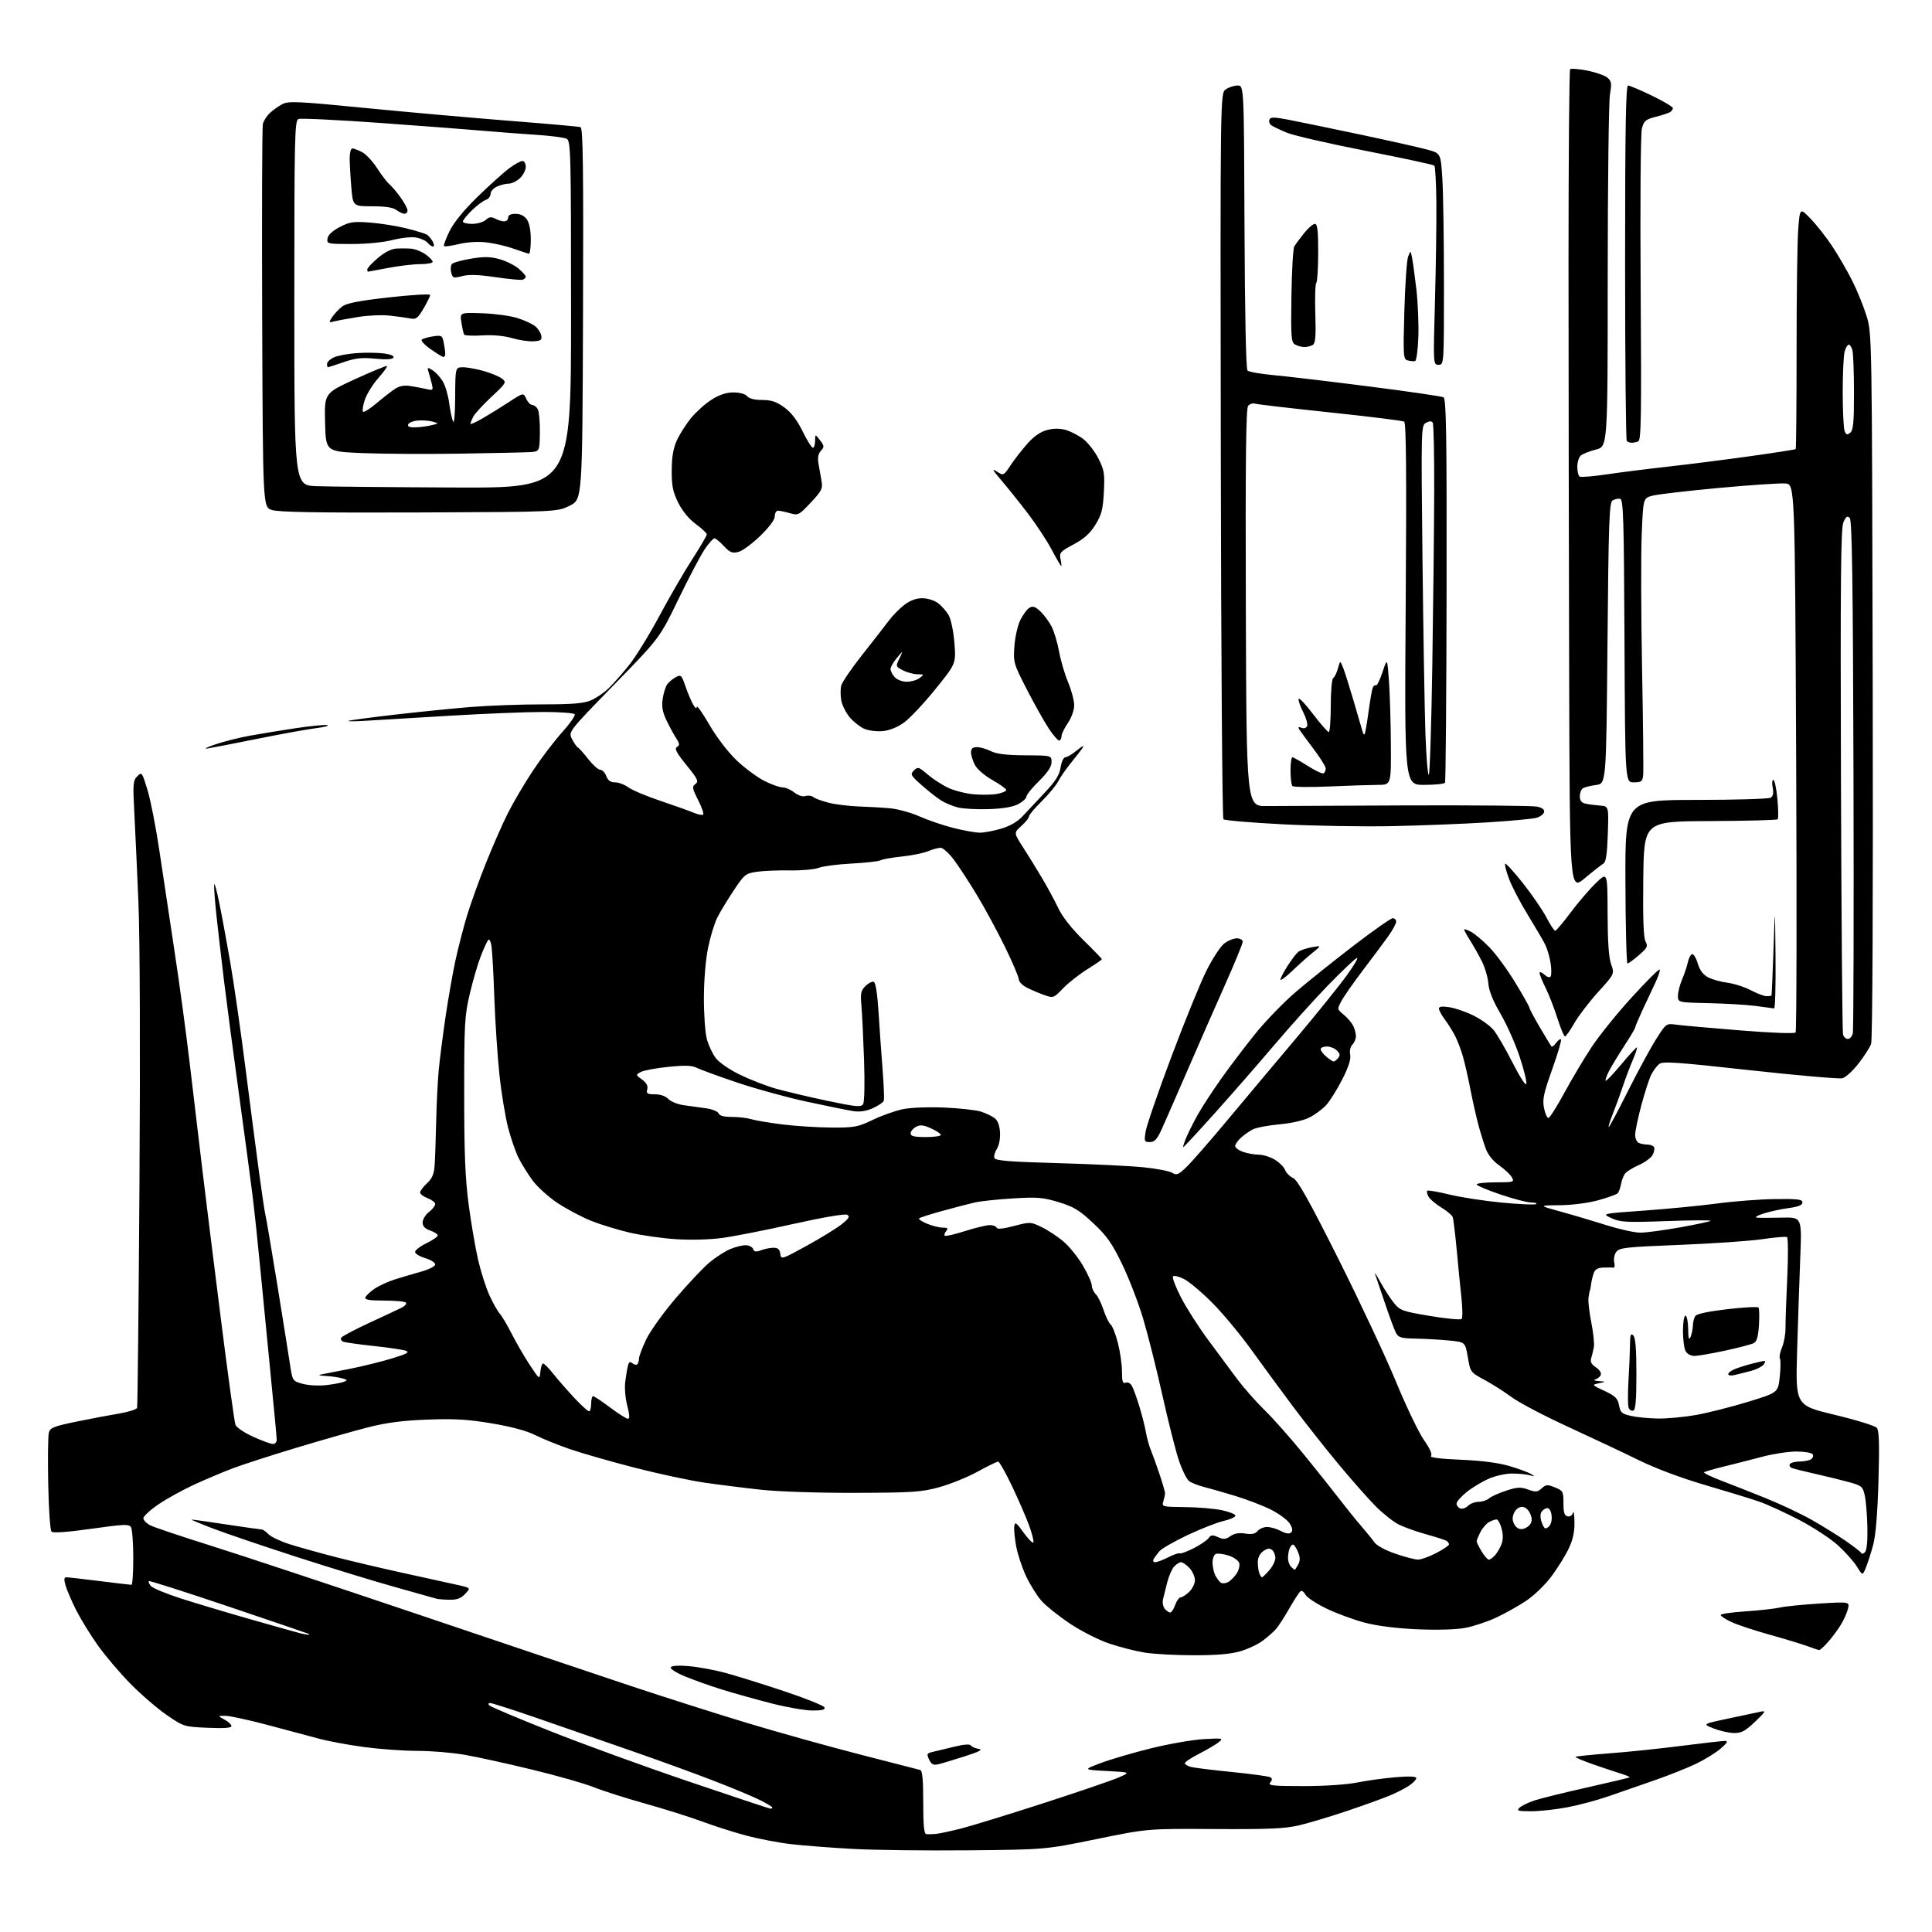 <?xml version="1.0" encoding="UTF-8" standalone="no"?>
<svg 
  version="1.1" 
  xmlns="http://www.w3.org/2000/svg" 
  xmlns:xlink="http://www.w3.org/1999/xlink" 
  xmlns:svg="http://www.w3.org/2000/svg"
  xmlns:rdf="http://www.w3.org/1999/02/22-rdf-syntax-ns#"
  xmlns:cc="http://creativecommons.org/ns#"
  xmlns:dc="http://purl.org/dc/elements/1.1/"
  viewBox="0 0 768 768"
  width="768"
  height="768"
>
<style>svg {background-color: white; }</style>"
<path stroke="none" fill="black" fill-rule="evenodd" d="M385.00,735.53C368.23,735.69 347.52,735.44 339.00,734.97C330.48,734.51 319.43,733.66 314.46,733.08C309.48,732.50 301.38,730.95 296.46,729.62C291.53,728.30 283.72,725.80 279.09,724.08C274.47,722.35 264.31,719.15 256.52,716.97C248.73,714.79 239.52,711.85 236.06,710.45C232.60,709.04 221.61,705.90 211.63,703.48C201.66,701.05 189.50,698.38 184.62,697.54C179.73,696.69 171.32,696.00 165.92,696.00C160.52,696.00 151.02,695.32 144.80,694.49C138.59,693.66 130.35,692.13 126.50,691.08C122.65,690.04 113.42,687.57 106.00,685.60C98.58,683.63 91.15,682.03 89.50,682.05C86.50,682.08 86.50,682.08 89.25,683.57C90.76,684.39 92.00,685.55 92.00,686.15C92.00,686.89 88.94,687.10 82.54,686.82C73.19,686.42 73.01,686.36 66.29,681.75C62.56,679.19 56.05,673.59 51.84,669.30C47.62,665.01 41.77,658.11 38.84,653.98C35.90,649.84 32.03,643.54 30.24,639.98C28.45,636.41 26.57,632.04 26.06,630.25C25.38,627.86 25.46,627.00 26.36,627.00C27.03,627.00 32.96,627.67 39.54,628.49C46.12,629.31 51.84,629.99 52.25,629.99C52.66,630.00 52.99,625.16 52.98,619.25C52.98,613.34 52.56,607.85 52.06,607.06C51.27,605.81 49.14,605.90 36.32,607.71C26.89,609.05 21.14,609.46 20.50,608.86C19.93,608.32 19.36,600.12 19.17,589.85C18.98,579.92 19.09,570.77 19.40,569.53C19.90,567.55 21.27,567.00 30.24,565.15C35.88,563.99 43.57,562.53 47.33,561.91C51.08,561.28 54.31,560.26 54.50,559.63C54.70,559.01 55.12,518.90 55.44,470.50C55.78,418.69 55.62,372.83 55.04,359.00C54.50,346.07 53.75,329.86 53.39,322.96C52.78,311.57 52.89,310.26 54.57,308.58C56.37,306.78 56.48,306.93 58.66,314.11C59.89,318.18 62.03,329.15 63.41,338.50C64.79,347.85 67.50,365.85 69.43,378.50C71.36,391.15 74.07,411.18 75.45,423.00C76.84,434.82 79.08,453.73 80.44,465.00C81.79,476.27 85.15,503.28 87.89,525.00C90.63,546.73 93.20,565.36 93.60,566.39C93.99,567.42 97.16,569.56 100.64,571.13C104.11,572.71 107.64,574.00 108.48,574.00C109.32,574.00 110.00,573.27 110.00,572.38C110.00,571.49 108.90,559.68 107.55,546.13C106.20,532.59 104.38,513.85 103.49,504.50C102.61,495.15 101.23,482.10 100.42,475.50C99.60,468.90 97.17,450.68 95.00,435.00C92.84,419.32 90.17,399.07 89.06,390.00C87.96,380.93 86.60,369.13 86.03,363.79C85.46,358.45 85.05,353.05 85.12,351.79C85.18,350.53 86.07,353.55 87.08,358.50C88.10,363.45 90.10,374.25 91.53,382.50C92.96,390.75 95.65,409.43 97.50,424.00C99.36,438.57 101.82,457.48 102.97,466.00C104.12,474.52 105.27,482.18 105.52,483.00C105.76,483.82 107.83,495.98 110.11,510.00C112.38,524.02 114.70,538.54 115.26,542.25C116.28,549.00 116.28,549.00 120.39,550.11C122.65,550.72 126.82,550.94 129.66,550.61C132.51,550.28 135.66,549.69 136.66,549.30C138.28,548.68 138.20,548.51 136.00,547.90C134.62,547.51 131.70,547.09 129.50,546.96C126.67,546.80 126.23,546.60 128.00,546.30C129.38,546.06 134.55,545.05 139.50,544.05C144.45,543.05 151.85,541.21 155.94,539.96C161.65,538.22 162.92,537.52 161.41,536.96C160.32,536.55 154.59,535.70 148.67,535.06C142.76,534.43 137.27,533.66 136.47,533.35C135.67,533.04 135.30,532.33 135.65,531.76C136.00,531.19 141.06,528.51 146.89,525.81C152.73,523.10 158.50,520.40 159.72,519.79C160.93,519.19 161.70,518.32 161.41,517.85C161.12,517.38 157.27,517.00 152.86,517.00C146.89,517.00 144.94,516.68 145.24,515.75C145.47,515.06 147.11,513.52 148.88,512.31C150.66,511.11 154.22,509.45 156.81,508.64C159.39,507.82 164.09,506.43 167.25,505.55C170.52,504.64 173.00,503.38 173.00,502.63C173.00,501.91 171.20,500.78 169.00,500.12C166.80,499.46 165.00,498.35 165.00,497.66C165.00,496.97 167.03,495.41 169.50,494.21C171.97,493.01 174.00,491.61 174.00,491.11C174.00,490.61 172.65,489.73 171.00,489.15C168.92,488.42 168.00,487.44 168.00,485.95C168.00,484.76 169.13,482.90 170.50,481.82C171.88,480.74 173.00,479.31 173.00,478.65C173.00,477.98 171.65,476.93 170.00,476.31C168.35,475.68 167.00,474.66 167.00,474.04C167.00,473.42 168.23,471.77 169.73,470.38C171.80,468.46 172.53,466.73 172.78,463.18C172.96,460.60 173.23,452.88 173.38,446.00C173.53,439.12 173.99,429.90 174.39,425.50C174.80,421.10 176.04,411.43 177.14,404.00C178.24,396.57 180.02,386.45 181.11,381.50C182.19,376.55 184.23,368.68 185.64,364.00C187.06,359.32 190.42,349.97 193.12,343.21C195.82,336.44 199.77,327.44 201.91,323.21C204.04,318.97 208.47,311.45 211.75,306.50C215.02,301.55 220.25,294.66 223.37,291.19C226.49,287.72 228.78,284.45 228.46,283.94C228.14,283.42 222.40,283.01 215.69,283.02C208.99,283.03 192.47,283.70 179.00,284.50C165.53,285.30 150.68,286.19 146.00,286.48C141.32,286.78 137.95,286.81 138.50,286.56C139.05,286.30 147.38,285.19 157.00,284.08C166.62,282.97 180.26,281.60 187.30,281.03C194.35,280.46 207.07,280.00 215.59,280.00C227.30,280.00 231.97,279.62 234.78,278.45C236.83,277.60 240.00,275.46 241.84,273.70C243.67,271.94 247.37,267.76 250.05,264.41C252.73,261.06 258.14,252.28 262.08,244.91C266.02,237.53 271.88,227.41 275.12,222.41C278.35,217.41 280.98,212.91 280.96,212.41C280.94,211.91 278.97,210.06 276.58,208.31C273.87,206.32 271.25,203.13 269.62,199.86C267.48,195.57 267.00,193.23 267.02,187.05C267.04,181.65 267.62,178.23 269.06,175.06C270.17,172.61 272.71,168.62 274.71,166.17C276.72,163.73 280.39,160.44 282.87,158.87C285.99,156.89 288.69,156.00 291.57,156.00C294.07,156.00 296.26,156.60 297.00,157.50C297.79,158.45 299.99,159.00 302.97,159.00C306.62,159.00 308.63,159.67 311.76,161.94C314.52,163.94 316.85,166.98 319.04,171.44C320.82,175.05 322.66,178.00 323.14,178.00C323.61,178.00 324.01,176.76 324.02,175.25C324.04,172.50 324.04,172.50 325.96,174.99C327.70,177.25 327.73,177.64 326.32,179.20C325.23,180.40 324.95,181.96 325.39,184.46C325.72,186.40 326.26,189.48 326.59,191.30C327.11,194.22 326.62,195.17 322.29,199.79C317.58,204.80 317.30,204.95 313.97,203.99C312.07,203.45 309.95,203.00 309.26,203.00C308.57,203.00 308.00,203.99 308.00,205.20C308.00,206.57 305.80,209.54 302.20,213.04C299.01,216.14 295.10,219.01 293.51,219.41C291.09,220.01 290.17,219.64 287.76,217.07C286.19,215.38 284.49,214.00 284.00,214.00C283.50,214.00 281.79,215.91 280.19,218.25C278.59,220.59 273.89,229.50 269.75,238.06C262.22,253.62 262.22,253.62 244.06,272.25C225.89,290.89 225.89,290.89 227.42,293.85C228.27,295.48 229.31,296.97 229.74,297.16C230.16,297.35 232.01,299.41 233.84,301.75C235.67,304.09 237.82,306.00 238.61,306.00C239.40,306.00 240.48,307.12 241.00,308.50C241.67,310.27 242.70,311.00 244.52,311.00C245.93,311.00 248.30,311.90 249.79,312.99C251.28,314.09 257.00,316.49 262.50,318.34C268.00,320.19 273.95,322.31 275.71,323.06C277.48,323.80 279.20,324.14 279.53,323.80C279.86,323.47 278.95,320.86 277.50,318.01C275.15,313.36 275.04,312.69 276.45,311.66C277.82,310.65 277.37,309.68 272.88,304.14C268.87,299.19 268.04,297.59 269.12,296.93C270.27,296.21 270.19,295.60 268.69,293.28C267.70,291.75 265.96,288.54 264.84,286.14C263.32,282.88 262.97,280.72 263.45,277.64C263.80,275.36 264.63,272.79 265.30,271.91C265.96,271.04 267.48,269.81 268.67,269.17C270.69,268.09 270.96,268.35 272.46,272.76C273.35,275.37 274.72,278.62 275.50,280.00C276.35,281.49 276.94,281.90 276.97,281.00C276.99,280.18 279.24,283.36 281.98,288.08C284.91,293.12 289.36,298.95 292.78,302.21C295.99,305.27 300.93,308.94 303.77,310.38C306.61,311.82 309.89,313.00 311.06,313.00C312.23,313.00 314.34,313.91 315.75,315.02C317.29,316.23 319.07,316.80 320.21,316.43C321.25,316.10 322.66,316.30 323.34,316.87C324.02,317.43 326.81,318.45 329.54,319.13C332.27,319.81 337.65,320.46 341.50,320.59C345.35,320.71 350.98,321.04 354.00,321.33C357.02,321.62 362.20,323.06 365.50,324.53C368.80,326.00 374.83,328.06 378.91,329.10C382.99,330.15 387.74,331.00 389.48,331.00C391.22,331.00 395.06,330.28 398.02,329.40C401.45,328.38 404.50,326.62 406.45,324.52C408.13,322.72 412.08,318.51 415.23,315.17C419.60,310.54 421.11,308.15 421.61,305.05C421.98,302.74 422.81,301.00 423.55,301.00C424.26,301.00 426.32,299.76 428.13,298.25C429.93,296.74 431.01,296.18 430.52,297.00C430.03,297.82 427.96,300.52 425.93,303.00C423.89,305.48 421.54,308.85 420.70,310.50C419.86,312.15 416.89,315.75 414.10,318.50C411.31,321.25 409.02,323.99 409.01,324.58C409.01,325.18 407.64,326.88 405.98,328.36C402.97,331.04 402.97,331.04 406.65,336.77C408.68,339.92 412.08,345.43 414.20,349.00C416.32,352.57 419.24,357.98 420.69,361.00C422.34,364.48 426.01,369.15 430.65,373.69C434.69,377.64 438.00,381.07 438.00,381.30C438.00,381.53 435.41,383.32 432.25,385.28C429.09,387.24 424.76,390.64 422.63,392.84C418.79,396.80 418.74,396.82 414.99,395.50C412.92,394.77 409.83,393.44 408.11,392.56C406.40,391.67 405.00,390.22 405.00,389.34C405.00,388.45 402.57,382.72 399.59,376.61C396.61,370.50 391.61,361.23 388.46,356.00C385.32,350.77 381.13,344.36 379.17,341.75C377.20,339.14 374.84,337.00 373.92,337.00C373.00,337.00 370.73,337.62 368.87,338.38C367.02,339.14 362.35,340.09 358.50,340.48C354.65,340.88 350.82,341.56 350.00,341.99C349.18,342.41 344.00,342.99 338.50,343.28C333.00,343.56 327.15,344.32 325.50,344.96C323.85,345.61 318.68,346.08 314.00,346.00C309.33,345.92 303.39,346.17 300.82,346.55C296.39,347.21 295.88,347.62 291.68,353.94C289.23,357.62 286.31,362.43 285.20,364.62C284.08,366.81 282.42,372.18 281.51,376.55C280.53,381.26 279.84,389.39 279.81,396.50C279.78,403.10 280.31,410.52 280.97,413.00C281.64,415.48 283.23,418.89 284.52,420.59C285.86,422.36 289.98,425.19 294.18,427.23C298.20,429.19 304.65,431.69 308.50,432.78C312.35,433.87 321.49,436.03 328.82,437.58C340.24,439.99 342.28,440.18 343.08,438.94C343.63,438.11 343.79,430.80 343.48,421.50C343.18,412.70 342.71,402.93 342.43,399.79C341.99,394.92 342.22,393.78 344.02,391.98C345.18,390.82 346.66,390.05 347.31,390.27C348.08,390.52 348.76,394.86 349.25,402.58C349.66,409.14 350.39,419.45 350.87,425.50C351.35,431.55 351.54,437.01 351.31,437.62C351.07,438.24 349.12,439.54 346.98,440.51C344.37,441.69 341.81,442.08 339.28,441.70C337.20,441.39 328.98,439.72 321.00,438.00C313.02,436.29 300.43,432.83 293.00,430.32C285.57,427.81 278.37,425.18 276.99,424.48C275.10,423.51 272.33,423.42 265.69,424.09C260.86,424.58 255.94,425.49 254.77,426.12C252.64,427.26 252.64,427.26 255.22,429.14C257.00,430.44 257.64,431.65 257.29,433.01C256.84,434.72 257.27,435.00 260.34,435.00C262.56,435.00 264.60,435.72 265.71,436.89C266.70,437.94 269.51,439.04 272.00,439.36C274.48,439.68 278.45,440.23 280.82,440.58C283.20,440.93 285.39,441.85 285.68,442.61C286.03,443.53 287.83,444.00 290.96,444.00C293.57,444.00 297.01,444.40 298.60,444.89C300.20,445.39 305.77,446.32 311.00,446.98C316.23,447.63 325.00,448.19 330.50,448.22C339.69,448.26 341.02,448.01 346.94,445.17C350.47,443.46 355.83,441.55 358.84,440.93C362.01,440.27 368.98,440.00 375.40,440.27C381.51,440.54 388.07,441.27 390.00,441.90C391.93,442.53 394.35,443.69 395.39,444.48C396.63,445.43 397.36,447.39 397.52,450.18C397.66,452.65 397.13,455.39 396.27,456.71C395.45,457.96 395.01,459.59 395.30,460.33C395.70,461.38 401.24,461.83 420.66,462.37C434.32,462.75 449.66,463.50 454.75,464.03C459.84,464.55 464.89,465.54 465.97,466.22C467.69,467.29 468.41,467.00 471.58,463.97C473.58,462.06 480.85,453.75 487.73,445.50C494.61,437.25 506.82,422.69 514.87,413.15C522.92,403.60 532.10,392.22 535.28,387.84C538.46,383.47 540.26,380.33 539.28,380.86C538.30,381.39 533.19,386.26 527.93,391.66C522.67,397.07 513.01,407.80 506.47,415.50C499.93,423.20 489.23,435.46 482.68,442.75C476.13,450.04 470.60,456.00 470.37,456.00C470.15,456.00 470.68,454.31 471.54,452.25C472.40,450.19 474.49,446.02 476.19,443.00C477.89,439.98 481.99,433.68 485.30,429.00C488.61,424.32 494.71,416.27 498.86,411.10C503.01,405.93 510.43,398.28 515.34,394.10C520.25,389.92 530.58,381.66 538.29,375.75C546.00,369.84 552.92,365.00 553.65,365.00C554.39,365.00 555.00,365.63 555.00,366.39C555.00,367.16 553.54,369.82 551.75,372.31C549.96,374.81 545.48,380.82 541.79,385.67C538.10,390.53 534.27,396.00 533.29,397.83C531.50,401.16 531.50,401.16 534.12,403.33C535.56,404.52 537.25,406.48 537.87,407.68C538.49,408.89 539.00,410.77 539.00,411.86C539.00,412.96 538.37,414.48 537.60,415.25C536.79,416.07 536.42,417.74 536.72,419.29C537.06,421.11 536.05,424.22 533.50,429.22C531.45,433.22 528.58,437.78 527.14,439.34C525.69,440.90 522.74,443.09 520.59,444.19C518.26,445.39 513.44,446.50 508.58,446.94C504.12,447.34 499.35,448.26 497.99,448.96C496.62,449.67 494.49,451.17 493.25,452.30C492.01,453.43 491.00,454.90 491.00,455.58C491.00,456.25 492.42,457.30 494.15,457.90C495.88,458.51 498.69,459.00 500.40,459.00C502.10,459.01 504.98,459.91 506.78,461.01C508.59,462.11 510.41,463.93 510.83,465.06C511.24,466.19 512.69,467.65 514.04,468.30C515.89,469.20 520.36,477.18 532.06,500.50C540.61,517.55 550.91,539.50 554.94,549.27C558.96,559.04 563.96,569.46 566.03,572.42C568.45,575.87 569.45,578.15 568.83,578.77C568.22,579.38 572.46,579.93 580.69,580.27C589.20,580.64 595.74,581.49 600.17,582.82C603.84,583.92 607.67,585.33 608.67,585.96C610.27,586.95 610.19,587.01 608.09,586.43C606.77,586.06 603.62,585.76 601.09,585.75C598.56,585.74 594.35,586.68 591.72,587.84C589.09,589.01 585.15,591.39 582.97,593.15C580.79,594.90 579.00,596.95 579.00,597.70C579.00,598.45 579.66,599.32 580.47,599.63C581.29,599.94 582.67,599.48 583.55,598.60C584.42,597.72 586.31,597.00 587.74,597.00C589.17,597.00 591.05,596.38 591.92,595.63C592.79,594.87 595.85,593.49 598.73,592.56C603.15,591.12 604.49,591.05 607.44,592.11C610.48,593.21 611.18,593.15 612.85,591.64C614.56,590.09 615.14,590.05 618.13,591.27C621.31,592.57 621.50,592.92 621.50,597.55C621.50,601.33 621.88,602.53 623.17,602.78C624.12,602.97 625.03,602.34 625.30,601.31C625.56,600.31 625.82,601.98 625.87,605.00C625.95,608.87 625.28,611.99 623.63,615.50C622.33,618.25 619.25,623.23 616.78,626.56C614.23,629.99 609.85,634.23 606.65,636.36C603.55,638.42 598.18,641.43 594.72,643.04C591.26,644.66 585.74,646.49 582.46,647.11C578.85,647.79 571.38,648.01 563.50,647.67C555.27,647.32 547.59,646.35 542.58,645.05C538.23,643.91 531.38,641.40 527.36,639.46C523.33,637.53 519.56,635.04 518.97,633.94C518.38,632.84 517.51,632.19 517.03,632.48C516.55,632.78 514.56,635.83 512.59,639.26C510.63,642.69 508.23,646.41 507.26,647.53C506.29,648.64 503.93,650.73 502.00,652.18C500.07,653.62 496.06,655.53 493.07,656.40C489.31,657.51 483.62,658.00 474.57,657.99C467.38,657.99 458.57,657.51 455.00,656.93C451.43,656.35 445.12,654.75 441.00,653.36C436.85,651.97 429.86,648.43 425.37,645.44C420.89,642.46 415.76,638.35 413.97,636.31C412.17,634.27 409.42,629.86 407.86,626.51C406.29,623.16 404.53,617.83 403.94,614.65C403.36,611.48 403.02,607.89 403.19,606.69C403.46,604.80 403.97,605.16 406.97,609.33C408.89,611.98 410.61,613.68 410.80,613.09C411.00,612.51 410.20,609.44 409.04,606.27C407.87,603.09 404.84,596.11 402.29,590.75C399.74,585.39 397.26,581.00 396.78,581.00C396.30,581.00 392.63,582.80 388.62,585.00C384.62,587.20 377.77,589.98 373.42,591.17C366.29,593.13 362.96,593.36 340.00,593.43C325.22,593.47 309.46,592.95 302.50,592.19C295.90,591.47 285.77,590.20 280.00,589.37C274.23,588.53 261.85,585.88 252.50,583.48C243.15,581.08 231.59,577.77 226.82,576.14C222.04,574.51 215.74,571.97 212.82,570.50C209.37,568.76 203.28,567.12 195.50,565.82C186.02,564.23 180.66,563.91 170.00,564.31C160.19,564.67 153.77,565.50 146.50,567.34C141.00,568.73 128.18,572.38 118.00,575.45C107.83,578.52 96.35,582.23 92.50,583.69C88.65,585.15 81.80,588.04 77.29,590.11C72.77,592.18 66.36,595.72 63.04,597.97C59.72,600.23 57.00,602.72 57.00,603.51C57.00,604.30 58.24,605.58 59.75,606.35C61.26,607.12 72.03,610.74 83.68,614.39C95.33,618.05 132.23,630.28 165.68,641.57C199.13,652.87 237.30,665.71 250.50,670.11C263.70,674.51 284.66,681.18 297.07,684.93C309.49,688.68 329.74,694.33 342.07,697.49C354.41,700.65 365.06,703.39 365.75,703.58C366.66,703.84 367.00,707.30 367.00,716.47C367.00,725.77 367.32,729.03 368.25,729.11C368.94,729.17 370.62,729.12 372.00,729.01C373.37,728.89 377.87,727.93 382.00,726.88C386.12,725.83 400.75,721.33 414.50,716.89C428.25,712.44 441.75,707.84 444.50,706.65C449.50,704.50 449.50,704.50 440.00,704.00C430.50,703.50 430.50,703.50 437.62,700.82C441.53,699.35 450.53,696.71 457.62,694.96C464.70,693.22 474.10,691.58 478.50,691.33C486.04,690.90 486.38,690.97 484.50,692.52C483.40,693.42 479.91,695.48 476.75,697.10C473.59,698.71 471.00,700.42 471.00,700.91C471.00,701.39 472.11,702.06 473.47,702.40C474.83,702.74 482.23,703.65 489.92,704.42C497.61,705.19 504.40,706.13 505.00,706.50C505.79,706.99 505.77,707.58 504.93,708.59C503.93,709.79 505.87,710.00 518.13,710.00C526.56,710.00 535.39,709.41 539.50,708.58C543.35,707.80 550.21,706.86 554.75,706.48C560.22,706.02 563.00,706.14 563.00,706.83C563.00,707.40 561.76,708.71 560.25,709.75C558.74,710.79 555.25,712.59 552.50,713.74C549.75,714.89 542.10,717.65 535.50,719.87C528.90,722.10 520.35,724.66 516.50,725.57C510.79,726.92 504.59,727.20 482.86,727.07C456.23,726.90 456.23,726.90 435.86,731.07C415.50,735.24 415.50,735.24 385.00,735.53zM608.68,720.00C603.40,720.00 602.77,719.81 604.04,718.59C604.84,717.82 607.52,716.52 610.00,715.70C612.48,714.89 621.92,712.55 631.00,710.52C640.08,708.49 647.64,706.68 647.82,706.51C647.99,706.34 646.42,705.68 644.32,705.04C642.22,704.40 637.22,702.73 633.20,701.32C629.19,699.91 626.08,698.59 626.30,698.37C626.51,698.15 632.68,697.52 640.00,696.96C647.33,696.41 660.24,695.06 668.70,693.97C677.16,692.89 684.85,692.02 685.79,692.04C687.03,692.07 686.53,692.91 684.00,695.09C682.08,696.75 677.64,699.48 674.14,701.16C670.65,702.83 663.22,705.79 657.64,707.72C652.06,709.65 643.86,712.50 639.40,714.05C634.95,715.60 627.59,717.57 623.04,718.43C618.50,719.29 612.03,720.00 608.68,720.00zM306.25,718.97C306.66,718.99 307.00,718.78 307.00,718.52C307.00,718.25 304.86,716.95 302.24,715.62C299.62,714.30 291.41,710.86 283.99,707.99C276.57,705.11 261.50,699.63 250.50,695.81C239.50,691.98 222.79,686.18 213.36,682.92C203.93,679.67 195.63,677.00 194.91,677.00C194.08,677.00 193.95,677.35 194.55,677.95C195.08,678.48 205.85,683.03 218.50,688.06C231.15,693.10 255.90,702.11 273.50,708.08C291.10,714.05 305.84,718.95 306.25,718.97zM373.00,701.32C371.02,701.79 370.26,701.40 369.34,699.45C368.29,697.21 368.42,696.94 370.84,696.39C372.30,696.06 376.16,695.13 379.40,694.33C383.08,693.42 385.53,693.23 385.90,693.83C386.23,694.36 387.62,694.98 389.00,695.20C390.87,695.50 389.47,696.25 383.50,698.16C379.10,699.58 374.38,701.00 373.00,701.32zM689.15,688.90C687.14,688.84 683.53,688.01 681.12,687.06C676.73,685.32 676.73,685.32 687.17,683.12C692.91,681.91 698.71,680.68 700.06,680.38C702.09,679.94 701.70,680.61 697.65,684.43C693.63,688.23 692.19,688.98 689.15,688.90zM322.83,679.95C319.90,679.93 312.55,678.64 306.50,677.08C300.45,675.53 291.68,673.07 287.00,671.62C282.32,670.17 275.69,667.81 272.26,666.38C268.72,664.91 266.29,663.34 266.65,662.76C267.04,662.13 269.82,661.96 273.89,662.32C277.53,662.64 283.94,663.82 288.13,664.93C292.33,666.05 302.88,669.34 311.57,672.23C320.26,675.13 327.55,678.06 327.77,678.75C328.05,679.65 326.66,679.99 322.83,679.95zM723.15,655.93C722.79,655.89 720.70,655.19 718.50,654.38C716.30,653.57 709.55,651.52 703.50,649.83C697.45,648.15 690.59,645.87 688.25,644.77C685.91,643.68 684.00,642.42 684.00,641.98C684.00,641.55 688.39,640.90 693.75,640.55C699.11,640.20 705.30,639.51 707.50,639.03C709.70,638.54 716.85,637.82 723.39,637.42C735.29,636.71 735.29,636.71 734.57,639.61C734.17,641.20 732.89,644.05 731.72,645.95C730.55,647.84 728.29,650.88 726.69,652.70C725.10,654.51 723.50,655.97 723.15,655.93zM122.50,649.81C123.17,649.83 123.17,649.70 122.50,649.41C121.95,649.17 107.57,644.27 90.55,638.52C73.52,632.77 59.40,628.27 59.16,628.51C58.91,628.75 59.28,629.63 59.97,630.46C60.66,631.29 66.01,633.51 71.86,635.40C77.71,637.28 90.38,641.07 100.00,643.82C109.62,646.56 118.40,649.02 119.50,649.29C120.60,649.55 121.95,649.78 122.50,649.81zM465.17,641.00C465.69,641.00 466.57,639.65 467.15,638.00C467.73,636.35 468.69,635.00 469.28,635.00C469.88,635.00 471.41,634.02 472.69,632.83C473.96,631.63 475.00,629.52 475.00,628.14C475.00,626.76 474.02,624.59 472.83,623.31C471.63,622.04 470.12,621.00 469.48,621.00C468.84,621.00 467.59,621.79 466.71,622.76C465.83,623.74 464.61,626.55 463.99,629.01C463.37,631.48 462.62,634.52 462.31,635.76C462.01,637.00 462.32,638.68 463.00,639.51C463.69,640.33 464.66,641.00 465.17,641.00zM178.58,635.92C176.33,635.88 174.05,635.69 173.50,635.51C172.95,635.33 165.75,633.30 157.50,631.01C149.25,628.72 131.47,623.28 118.00,618.93C104.53,614.57 89.45,609.45 84.50,607.55C79.55,605.65 75.78,604.07 76.13,604.05C76.48,604.02 82.72,604.90 90.00,606.00C97.28,607.10 103.62,608.00 104.08,608.00C104.54,608.00 105.73,608.84 106.71,609.86C107.69,610.89 111.42,612.66 115.00,613.81C118.58,614.95 126.90,617.28 133.50,618.98C140.10,620.68 152.70,623.64 161.50,625.55C170.30,627.46 179.67,629.52 182.32,630.13C187.13,631.23 187.13,631.23 184.89,633.62C183.21,635.41 181.64,635.98 178.58,635.92zM488.20,628.90C489.19,628.36 490.71,626.84 491.58,625.51C492.45,624.19 492.91,622.29 492.59,621.30C492.28,620.31 490.37,618.98 488.34,618.34C486.32,617.71 484.06,617.42 483.33,617.70C482.60,617.98 482.00,619.55 482.00,621.17C482.00,622.80 482.52,625.11 483.15,626.32C483.78,627.52 484.77,628.81 485.35,629.18C485.92,629.55 487.20,629.43 488.20,628.90zM501.65,627.00C501.90,627.00 503.19,625.76 504.52,624.25C505.85,622.74 506.95,620.54 506.97,619.37C506.99,618.20 506.41,616.75 505.68,616.15C504.71,615.34 503.79,615.46 502.18,616.59C500.80,617.55 500.00,619.17 500.00,620.97C500.00,622.55 500.27,624.55 500.61,625.42C500.94,626.29 501.41,627.00 501.65,627.00zM741.73,623.13C740.40,626.38 740.40,626.38 738.16,622.75C736.92,620.75 733.54,616.95 730.64,614.31C727.74,611.66 720.81,607.12 715.25,604.22C709.68,601.31 702.51,598.03 699.32,596.92C696.12,595.81 686.52,592.87 678.00,590.38C668.48,587.60 658.26,583.78 651.50,580.47C645.45,577.50 632.77,571.53 623.33,567.18C613.89,562.84 603.80,557.54 600.90,555.39C598.01,553.25 593.14,550.15 590.07,548.50C584.55,545.53 584.49,545.45 583.48,539.50C582.45,533.50 582.45,533.50 575.98,532.87C572.41,532.52 566.48,532.18 562.79,532.12C557.03,532.02 555.91,531.70 554.93,529.87C554.30,528.70 552.34,523.41 550.57,518.12C548.80,512.83 547.02,507.60 546.62,506.50C546.22,505.40 547.15,506.79 548.69,509.59C550.24,512.39 552.66,516.14 554.08,517.91C556.50,520.94 557.40,521.26 568.48,523.12C574.98,524.21 580.63,524.74 581.03,524.30C581.43,523.86 581.39,520.12 580.95,516.00C580.50,511.88 579.65,503.23 579.06,496.79C578.46,490.35 577.74,484.49 577.46,483.77C577.18,483.04 575.13,481.33 572.90,479.97C570.67,478.61 568.39,476.67 567.84,475.66C567.29,474.65 567.06,473.60 567.34,473.33C567.61,473.05 571.59,473.74 576.17,474.85C580.75,475.97 590.25,477.42 597.28,478.08C604.31,478.74 610.35,478.99 610.70,478.64C611.05,478.29 610.09,478.00 608.58,478.00C607.06,478.00 601.59,476.57 596.41,474.82C591.24,473.06 587.00,471.26 587.00,470.82C587.00,470.37 590.39,470.00 594.54,470.00C601.68,470.00 602.02,469.90 601.03,468.06C600.46,467.00 598.21,464.86 596.01,463.31C593.45,461.51 591.51,459.07 590.57,456.50C589.77,454.30 588.45,450.02 587.64,447.00C586.83,443.98 585.42,437.68 584.50,433.00C583.59,428.32 582.25,422.42 581.51,419.88C580.78,417.34 579.41,413.74 578.47,411.88C577.53,410.02 575.69,407.07 574.38,405.32C573.07,403.57 572.00,401.60 572.00,400.94C572.00,400.10 573.25,399.94 576.25,400.40C578.59,400.77 582.90,402.27 585.83,403.74C588.77,405.21 592.29,407.74 593.66,409.37C595.03,411.00 598.45,416.87 601.26,422.41C604.23,428.26 606.54,431.80 606.75,430.82C606.95,429.90 605.72,424.95 604.00,419.82C602.29,414.70 598.88,407.07 596.42,402.88C593.41,397.73 591.86,393.84 591.63,390.88C591.45,388.47 590.27,384.48 589.00,382.00C587.74,379.52 585.65,375.82 584.35,373.77C583.06,371.72 582.00,369.79 582.00,369.49C582.00,369.19 583.24,369.60 584.75,370.40C586.26,371.19 589.60,374.02 592.17,376.67C594.73,379.33 599.35,385.65 602.42,390.72C605.49,395.79 608.00,400.26 608.00,400.66C608.00,401.06 609.87,404.56 612.15,408.44C614.43,412.32 616.49,415.72 616.73,416.00C616.97,416.27 617.80,415.63 618.57,414.57C619.35,413.51 620.22,412.89 620.52,413.19C620.82,413.49 619.24,418.84 617.02,425.08C613.60,434.66 613.09,437.06 613.77,440.46C614.20,442.68 615.00,444.46 615.53,444.40C616.06,444.35 618.91,439.85 621.86,434.40C624.81,428.96 629.69,420.77 632.70,416.21C635.72,411.64 642.92,402.73 648.70,396.40C654.48,390.06 659.45,385.12 659.74,385.40C660.02,385.69 659.24,388.08 657.99,390.71C656.75,393.35 654.44,398.27 652.86,401.66C651.29,405.05 650.00,408.11 650.00,408.46C650.00,408.82 648.04,412.12 645.64,415.80C643.25,419.49 640.51,424.00 639.57,425.84C638.62,427.68 638.04,429.38 638.28,429.61C638.51,429.85 641.33,426.89 644.54,423.04C647.75,419.19 650.52,416.19 650.71,416.38C650.90,416.56 650.13,418.86 649.01,421.47C647.89,424.09 646.13,428.77 645.10,431.87C644.07,434.96 642.28,439.86 641.13,442.75C639.97,445.64 639.24,448.00 639.51,448.00C639.77,448.00 643.18,441.62 647.08,433.83C650.99,426.04 656.01,416.76 658.25,413.22C662.32,406.77 662.32,406.77 666.41,407.33C668.66,407.64 680.08,408.66 691.79,409.60C704.41,410.62 713.37,410.94 713.79,410.41C714.18,409.91 714.27,360.68 714.00,301.00C713.50,192.50 713.50,192.50 709.71,192.19C707.62,192.01 695.70,192.82 683.21,193.97C670.72,195.13 658.86,196.51 656.85,197.05C653.21,198.02 653.21,198.02 652.61,212.26C652.28,220.09 652.34,244.28 652.75,266.00C653.16,287.73 653.36,306.74 653.18,308.25C652.91,310.65 652.44,311.00 649.44,311.00C646.02,311.00 646.02,311.00 645.76,254.76C645.53,205.69 645.31,198.49 644.00,198.26C643.17,198.12 641.83,198.44 641.00,198.96C639.71,199.79 639.43,207.59 639.00,255.71C638.50,311.50 638.50,311.50 634.50,312.04C632.30,312.33 629.94,312.92 629.25,313.34C628.56,313.77 628.00,315.21 628.00,316.54C628.00,318.24 628.67,319.11 630.25,319.46C631.49,319.74 634.08,320.08 636.00,320.23C639.50,320.50 639.50,320.50 639.13,331.50C638.86,339.60 638.39,342.71 637.36,343.31C636.59,343.76 633.26,346.36 629.98,349.10C624.00,354.07 624.00,354.07 623.76,267.29C623.63,219.55 623.52,146.22 623.51,104.33C623.51,62.44 623.79,27.87 624.15,27.51C624.51,27.15 627.58,27.41 630.97,28.07C634.36,28.74 637.97,30.01 638.99,30.89C640.60,32.28 640.74,33.19 639.98,37.50C639.50,40.25 639.10,72.88 639.09,110.00C639.08,177.50 639.08,177.50 634.46,178.69C631.92,179.35 629.21,180.41 628.42,181.06C627.64,181.71 627.00,183.74 627.00,185.56C627.00,187.39 627.42,189.14 627.92,189.45C628.43,189.77 633.27,189.37 638.67,188.57C644.08,187.77 655.02,186.39 663.00,185.50C670.98,184.61 685.59,182.76 695.48,181.38C705.37,180.00 713.62,178.71 713.82,178.52C714.01,178.32 714.17,160.46 714.17,138.83C714.16,117.20 714.46,95.68 714.83,91.02C715.50,82.54 715.50,82.54 719.81,87.02C722.18,89.48 726.07,94.44 728.44,98.03C730.81,101.62 734.33,107.70 736.26,111.53C738.19,115.36 740.75,121.65 741.95,125.50C744.13,132.50 744.13,132.50 744.43,272.50C744.61,357.39 744.36,413.48 743.79,415.00C743.28,416.37 741.03,419.87 738.80,422.76C736.56,425.66 733.67,428.29 732.38,428.62C731.08,428.95 714.52,427.50 695.59,425.42C666.26,422.18 660.92,421.82 659.52,422.99C658.61,423.74 657.22,425.61 656.42,427.15C655.63,428.69 653.86,434.12 652.49,439.22C651.12,444.33 650.00,449.69 650.00,451.14C650.00,452.63 650.69,454.05 651.58,454.39C652.45,454.73 654.00,455.00 655.02,455.00C656.05,455.00 657.15,455.44 657.49,455.98C657.82,456.52 657.58,457.91 656.96,459.07C656.34,460.24 653.90,462.04 651.55,463.08C649.19,464.12 646.73,465.62 646.08,466.40C645.43,467.19 644.67,469.10 644.39,470.66C644.11,472.22 643.50,473.89 643.03,474.36C642.56,474.83 639.11,476.07 635.36,477.11C631.35,478.22 625.04,479.04 620.02,479.09C611.50,479.18 611.50,479.18 620.50,481.67C625.45,483.03 633.67,485.47 638.76,487.08C643.86,488.68 649.84,490.00 652.06,490.00C654.28,490.00 661.36,489.06 667.80,487.91C674.23,486.76 679.73,485.58 680.00,485.29C680.27,485.00 672.40,485.05 662.50,485.40C646.39,485.98 644.09,485.86 640.58,484.24C636.66,482.43 636.66,482.43 653.58,481.23C662.89,480.56 675.90,479.30 682.50,478.42C689.10,477.53 699.45,476.74 705.50,476.65C714.67,476.53 716.50,476.75 716.50,478.00C716.50,479.05 714.89,479.71 711.00,480.23C707.98,480.63 703.48,481.61 701.00,482.41C698.36,483.27 697.33,483.94 698.50,484.04C699.60,484.13 704.05,484.13 708.38,484.03C716.26,483.85 716.26,483.85 715.64,499.67C715.30,508.38 714.73,525.21 714.38,537.08C713.75,558.67 713.75,558.67 729.31,562.41C737.87,564.46 745.42,566.80 746.08,567.60C746.98,568.68 747.14,574.14 746.72,588.78C746.34,601.76 745.62,610.44 744.60,614.18C743.75,617.31 742.46,621.33 741.73,623.13zM514.66,624.00C514.81,624.00 515.43,623.06 516.05,621.91C516.88,620.35 516.86,619.08 515.96,616.91C515.30,615.31 514.41,614.00 513.99,614.00C513.56,614.00 512.94,614.71 512.61,615.58C512.27,616.45 512.00,618.16 512.00,619.38C512.00,620.60 512.54,622.14 513.20,622.80C513.86,623.46 514.52,624.00 514.66,624.00zM459.23,621.00C459.97,621.00 462.31,620.11 464.44,619.03C466.56,617.95 468.60,617.25 468.97,617.48C469.35,617.71 471.81,616.81 474.45,615.48C477.09,614.14 479.77,612.33 480.41,611.45C481.39,610.12 482.02,610.05 484.20,611.05C486.35,612.03 487.23,611.95 489.11,610.64C490.66,609.55 492.53,609.22 494.99,609.61C497.60,610.03 498.96,609.75 499.92,608.60C500.65,607.72 502.34,607.00 503.67,607.00C505.01,607.00 507.48,607.71 509.16,608.59C511.27,609.68 512.55,609.85 513.26,609.14C513.98,608.42 513.78,607.31 512.63,605.56C511.71,604.15 508.38,601.70 505.22,600.11C502.07,598.52 495.66,596.06 490.99,594.64C486.32,593.23 480.69,591.61 478.47,591.05C476.25,590.50 473.66,589.47 472.70,588.77C471.75,588.07 469.91,584.35 468.61,580.50C467.32,576.65 464.37,564.97 462.05,554.56C459.74,544.14 456.28,530.41 454.38,524.06C452.47,517.70 448.71,507.97 446.02,502.43C442.00,494.14 439.98,491.27 434.56,486.21C429.05,481.05 426.83,479.70 420.84,477.88C414.56,475.97 412.35,475.80 402.60,476.39C396.49,476.77 389.70,477.49 387.50,478.00C385.30,478.50 379.54,480.00 374.71,481.33C369.87,482.66 365.66,484.00 365.35,484.32C365.04,484.63 366.46,485.58 368.51,486.44C370.57,487.30 373.37,488.00 374.74,488.00C376.72,488.00 377.01,488.28 376.13,489.34C375.52,490.08 375.26,490.93 375.55,491.22C375.85,491.52 379.46,490.69 383.58,489.38C387.70,488.07 392.15,487.00 393.45,487.00C394.76,487.00 395.99,487.47 396.18,488.03C396.40,488.71 398.83,488.47 403.07,487.35C409.52,485.66 409.68,485.67 414.13,487.82C416.62,489.03 420.53,491.62 422.82,493.58C425.11,495.54 428.57,499.84 430.50,503.13C432.42,506.42 434.00,509.95 434.00,510.98C434.00,512.01 434.70,513.56 435.56,514.41C436.41,515.27 437.82,518.11 438.68,520.73C439.54,523.36 440.82,525.96 441.51,526.53C442.20,527.09 443.50,530.39 444.38,533.86C445.27,537.32 446.00,542.42 446.00,545.19C446.00,549.22 446.29,550.10 447.48,549.64C448.36,549.31 449.40,549.88 450.01,551.03C450.59,552.10 451.92,555.79 452.96,559.24C454.01,562.68 455.18,567.30 455.55,569.50C455.93,571.70 456.81,574.85 457.50,576.50C458.19,578.15 459.74,582.42 460.93,586.00C462.12,589.58 463.10,592.95 463.12,593.50C463.13,594.05 462.83,595.51 462.46,596.75C461.78,598.97 461.90,599.00 471.13,599.10C476.29,599.15 482.89,599.71 485.81,600.35C488.73,600.98 491.12,601.95 491.12,602.50C491.12,603.05 488.96,604.01 486.31,604.63C483.66,605.25 477.23,607.78 472.00,610.25C466.77,612.73 461.78,615.60 460.90,616.63C460.02,617.66 458.98,619.06 458.59,619.75C458.18,620.48 458.44,621.00 459.23,621.00zM563.66,619.97C564.84,619.99 568.11,618.81 570.91,617.36C573.71,615.90 576.00,614.36 576.00,613.92C576.00,613.48 575.54,612.84 574.99,612.49C574.43,612.15 570.78,610.98 566.88,609.90C562.99,608.82 558.07,607.05 555.95,605.98C553.84,604.90 549.77,601.68 546.91,598.82C544.06,595.96 537.39,588.42 532.11,582.06C526.82,575.70 518.63,565.32 513.90,559.00C509.17,552.67 501.74,542.56 497.40,536.52C493.05,530.48 486.12,522.14 482.00,517.99C477.88,513.83 472.83,509.57 470.79,508.51C468.75,507.45 466.73,506.93 466.31,507.36C465.89,507.78 467.29,511.53 469.43,515.69C471.58,519.85 476.36,527.36 480.07,532.38C483.77,537.40 488.98,544.42 491.65,548.00C494.32,551.58 499.27,557.20 502.65,560.50C506.04,563.80 513.02,571.67 518.17,578.00C523.32,584.33 529.71,592.34 532.37,595.81C535.03,599.28 538.93,604.11 541.03,606.54C543.13,608.96 545.54,611.93 546.38,613.13C547.26,614.39 550.79,616.30 554.71,617.63C558.44,618.91 562.47,619.96 563.66,619.97zM591.83,620.00C592.30,620.00 593.40,619.21 594.28,618.25C595.15,617.28 596.32,615.30 596.87,613.83C597.55,612.06 597.56,609.97 596.90,607.59C596.35,605.61 595.45,604.00 594.89,604.00C594.33,604.00 593.00,604.46 591.94,605.03C590.89,605.60 589.34,607.37 588.51,608.98C587.68,610.59 587.00,612.26 587.00,612.70C587.01,613.14 587.90,614.96 588.99,616.75C590.08,618.54 591.36,620.00 591.83,620.00zM741.36,617.03C742.07,616.32 742.43,612.58 742.32,607.19C742.22,602.41 741.76,596.75 741.30,594.60C740.52,591.00 740.09,590.61 735.48,589.30C732.74,588.53 726.74,587.05 722.14,586.01C717.54,584.97 713.12,583.88 712.32,583.57C711.53,583.26 711.15,582.56 711.50,582.01C711.84,581.45 713.55,580.99 715.31,580.98C717.06,580.98 719.12,580.58 719.88,580.10C720.64,579.62 720.95,578.72 720.57,578.11C720.19,577.50 717.28,577.00 714.10,577.00C710.92,577.00 704.76,577.95 700.41,579.11C696.06,580.26 689.21,582.01 685.20,582.99C681.18,583.97 677.67,584.99 677.39,585.27C677.12,585.55 680.18,587.03 684.19,588.56C688.21,590.09 696.24,593.26 702.03,595.60C707.82,597.94 715.92,601.75 720.03,604.08C724.14,606.40 730.20,610.15 733.50,612.40C736.80,614.66 739.66,616.88 739.86,617.34C740.06,617.80 740.74,617.66 741.36,617.03zM605.22,607.81C606.36,607.64 607.77,606.75 608.34,605.83C609.09,604.64 609.05,603.40 608.22,601.58C607.51,600.03 606.23,599.00 605.00,599.00C603.82,599.00 602.50,600.00 601.88,601.37C601.09,603.11 601.11,604.34 601.96,605.93C602.71,607.33 603.89,608.01 605.22,607.81zM615.57,606.94C616.50,606.17 616.98,604.45 616.80,602.59C616.62,600.76 615.93,599.50 615.11,599.50C614.34,599.50 613.30,600.17 612.78,601.00C612.18,601.95 612.24,603.54 612.94,605.36C613.87,607.78 614.27,608.02 615.57,606.94zM249.60,563.99C250.37,564.00 250.29,562.42 249.34,558.75C248.54,555.70 248.22,551.61 248.57,549.00C248.90,546.52 249.39,543.69 249.67,542.70C250.03,541.38 250.51,541.17 251.43,541.94C252.12,542.51 252.98,542.69 253.34,542.32C253.70,541.96 254.00,540.95 254.00,540.08C254.00,539.21 255.28,535.80 256.84,532.50C258.41,529.19 263.76,521.73 268.77,515.88C273.76,510.04 279.83,503.63 282.25,501.65C284.67,499.67 288.29,497.36 290.29,496.52C292.30,495.68 295.03,495.00 296.36,495.00C297.69,495.00 299.04,495.67 299.36,496.49C299.80,497.65 300.50,497.76 302.53,496.99C303.96,496.44 306.20,496.00 307.50,496.00C309.24,496.00 309.95,496.63 310.18,498.40C310.50,500.76 310.66,500.71 320.78,495.15C326.43,492.04 332.68,488.20 334.65,486.61C337.49,484.33 337.94,483.55 336.79,482.90C335.91,482.41 327.38,483.86 315.41,486.53C304.46,488.98 291.68,491.50 287.01,492.12C281.99,492.79 274.42,492.98 268.51,492.58C263.00,492.22 254.75,491.03 250.17,489.96C245.59,488.88 238.84,486.81 235.17,485.37C231.50,483.92 225.49,480.75 221.81,478.33C218.11,475.90 213.58,471.81 211.68,469.21C209.79,466.62 207.32,462.65 206.18,460.39C205.03,458.13 203.16,452.73 202.01,448.39C200.87,444.05 199.29,434.43 198.51,427.00C197.74,419.57 196.83,405.85 196.50,396.50C196.18,387.15 195.67,377.98 195.38,376.12C195.10,374.26 194.51,373.14 194.09,373.62C193.66,374.10 192.34,376.98 191.15,380.00C189.97,383.02 187.99,389.77 186.76,395.00C184.70,403.75 184.52,406.90 184.52,435.00C184.53,458.63 184.93,468.54 186.32,479.00C187.31,486.43 189.01,496.32 190.10,501.00C191.19,505.67 193.21,511.96 194.59,514.97C195.97,517.98 197.79,521.22 198.65,522.17C199.51,523.11 201.64,526.73 203.40,530.19C205.15,533.66 208.37,539.20 210.54,542.50C214.50,548.50 214.50,548.50 214.81,545.25C214.99,543.46 215.47,542.00 215.90,542.00C216.32,542.00 218.19,543.91 220.05,546.25C221.91,548.59 225.65,552.86 228.36,555.75C231.07,558.64 233.67,561.00 234.15,561.00C234.62,561.00 235.00,559.65 235.00,558.00C235.00,556.35 235.35,555.00 235.77,555.00C236.19,555.00 239.23,557.02 242.52,559.49C245.81,561.96 249.00,563.98 249.60,563.99zM659.00,563.89C662.58,563.95 669.33,563.33 674.00,562.51C678.67,561.69 687.97,559.35 694.66,557.31C706.81,553.60 706.81,553.60 707.48,547.33C707.85,543.88 707.88,540.61 707.54,540.07C707.21,539.53 707.59,537.53 708.38,535.63C709.17,533.74 709.80,530.23 709.77,527.84C709.74,525.45 710.05,516.47 710.46,507.87C710.86,499.27 710.82,492.02 710.35,491.75C709.88,491.49 705.45,491.87 700.50,492.60C695.55,493.33 680.78,494.34 667.69,494.86C646.30,495.70 643.73,495.98 642.49,497.65C641.74,498.67 641.37,500.53 641.68,501.79C641.98,503.05 641.85,504.01 641.37,503.92C640.89,503.83 639.09,503.82 637.37,503.88C635.07,503.97 634.03,504.60 633.47,506.25C633.06,507.49 632.61,509.40 632.48,510.50C632.36,511.60 632.14,512.73 632.00,513.00C631.86,513.27 631.61,514.62 631.44,516.00C631.27,517.38 631.79,521.78 632.58,525.78C633.38,529.78 633.83,534.17 633.58,535.54C633.33,536.90 632.85,538.89 632.51,539.95C632.08,541.33 632.62,542.36 634.39,543.52C635.78,544.43 636.65,545.76 636.35,546.52C636.07,547.27 635.08,548.08 634.16,548.33C633.25,548.57 633.85,548.87 635.50,549.00C638.50,549.24 638.50,549.24 635.58,549.87C632.68,550.49 632.70,550.52 637.81,552.91C642.14,554.94 643.07,555.86 643.59,558.63C644.13,561.51 644.72,562.04 648.35,562.85C650.63,563.37 655.42,563.83 659.00,563.89zM649.25,560.74C648.56,560.98 647.73,560.47 647.40,559.61C647.07,558.75 647.05,553.88 647.35,548.78C647.66,543.67 647.92,537.27 647.95,534.55C647.99,530.59 648.25,529.85 649.25,530.85C650.13,531.73 650.50,536.25 650.50,546.21C650.50,556.60 650.17,560.43 649.25,560.74zM689.75,546.55C688.16,546.94 687.00,546.80 687.00,546.23C687.00,545.69 688.24,544.76 689.75,544.17C691.26,543.59 694.30,542.63 696.50,542.06C698.70,541.48 700.89,541.01 701.37,541.01C701.85,541.00 701.69,541.67 701.01,542.49C700.32,543.31 698.13,544.41 696.13,544.94C694.14,545.46 691.26,546.19 689.75,546.55zM673.55,539.00C672.12,539.00 670.63,538.18 670.04,537.07C669.47,536.00 669.00,532.40 669.00,529.07C669.00,525.69 669.44,523.00 670.00,523.00C670.55,523.00 671.03,525.36 671.07,528.25C671.12,532.11 671.37,532.97 672.00,531.50C672.47,530.40 672.90,528.38 672.95,527.00C672.99,525.62 673.41,523.89 673.88,523.15C674.43,522.29 679.03,521.31 686.59,520.43C693.11,519.67 698.71,519.37 699.03,519.77C699.34,520.17 699.43,523.32 699.21,526.76C698.93,531.29 698.36,533.27 697.16,533.91C696.25,534.39 691.12,535.74 685.77,536.90C680.41,538.05 674.92,539.00 673.55,539.00zM457.12,453.98C454.88,454.00 454.78,453.75 455.42,449.75C455.79,447.41 460.40,434.02 465.67,420.00C470.94,405.98 477.20,390.61 479.58,385.86C481.96,381.10 485.12,376.27 486.59,375.11C488.06,373.95 490.33,373.00 491.63,373.00C492.96,373.00 494.00,373.60 494.00,374.36C494.00,375.10 490.81,382.86 486.91,391.61C483.01,400.35 476.31,415.60 472.03,425.50C467.74,435.40 463.16,445.85 461.86,448.73C459.98,452.88 459.01,453.96 457.12,453.98zM368.00,452.00C371.30,452.00 374.00,451.62 374.00,451.15C374.00,450.69 372.25,449.52 370.12,448.55C367.05,447.17 365.79,447.04 364.12,447.94C362.95,448.56 362.00,449.73 362.00,450.54C362.00,451.66 363.40,452.00 368.00,452.00zM530.13,421.97C530.47,421.99 531.28,421.37 531.91,420.61C532.81,419.53 532.70,418.85 531.46,417.61C530.58,416.72 528.76,416.00 527.43,416.00C526.09,416.00 525.00,416.49 525.00,417.09C525.00,417.69 526.01,419.02 527.25,420.06C528.49,421.09 529.78,421.95 530.13,421.97zM734.55,413.00C735.33,413.00 736.21,411.99 736.52,410.75C736.82,409.51 736.94,363.18 736.79,307.80C736.57,230.54 736.22,206.82 735.29,205.89C734.34,204.94 733.80,205.30 732.79,207.59C731.76,209.91 731.56,230.51 731.81,310.00C731.98,364.73 732.35,410.29 732.63,411.25C732.91,412.21 733.77,413.00 734.55,413.00zM622.10,412.00C621.71,412.00 620.36,408.74 619.09,404.75C617.82,400.76 615.71,395.33 614.39,392.67C613.08,390.01 612.00,387.35 612.00,386.76C612.00,386.17 612.86,386.46 613.90,387.41C615.06,388.46 616.04,388.74 616.42,388.13C616.76,387.57 616.75,385.18 616.38,382.81C616.02,380.44 615.05,377.15 614.24,375.50C613.42,373.85 610.32,368.55 607.35,363.72C604.38,358.89 601.02,352.45 599.88,349.40C598.74,346.35 598.04,343.63 598.33,343.34C598.61,343.05 601.80,346.55 605.41,351.11C609.02,355.67 613.21,361.79 614.73,364.70C616.25,367.61 617.82,370.00 618.21,370.00C618.60,370.00 621.36,366.74 624.34,362.75C627.32,358.76 631.84,353.49 634.38,351.04C639.00,346.58 639.00,346.58 639.04,363.04C639.07,374.30 639.52,380.71 640.45,383.32C641.81,387.14 641.81,387.14 635.30,394.32C631.73,398.27 627.45,403.86 625.80,406.75C624.16,409.64 622.49,412.00 622.10,412.00zM705.25,400.87C704.84,400.80 701.58,400.36 698.00,399.89C694.42,399.42 685.99,398.92 679.26,398.77C667.02,398.50 667.02,398.50 667.01,395.87C667.00,394.43 667.74,391.50 668.65,389.37C669.56,387.24 670.58,384.18 670.93,382.57C671.27,380.97 672.03,379.49 672.61,379.30C673.19,379.10 674.21,380.75 674.87,382.97C675.70,385.73 677.00,387.46 679.02,388.51C680.64,389.35 684.11,390.32 686.73,390.66C689.35,391.00 693.52,392.35 695.99,393.64C698.46,394.94 701.28,396.00 702.24,396.00C703.21,396.00 704.09,395.89 704.19,395.75C704.30,395.61 704.65,387.40 704.99,377.50C705.59,359.50 705.59,359.50 705.80,380.25C705.91,391.66 705.66,400.94 705.25,400.87zM513.75,385.89C511.14,388.38 509.00,389.97 509.00,389.41C509.00,388.85 510.27,386.39 511.83,383.95C513.39,381.50 515.30,379.00 516.08,378.38C516.86,377.76 519.26,376.94 521.42,376.55C525.34,375.85 525.34,375.85 521.92,378.60C520.04,380.11 516.36,383.39 513.75,385.89zM646.95,383.00C646.55,383.00 646.19,368.38 646.13,350.50C646.03,318.00 646.03,318.00 674.27,317.98C689.79,317.98 703.13,317.57 703.90,317.09C704.85,316.48 705.09,315.22 704.67,313.10C704.33,311.40 704.45,310.00 704.94,310.00C705.43,310.00 706.15,313.40 706.54,317.54C706.93,321.69 706.98,325.36 706.65,325.68C706.33,326.01 694.23,326.32 679.78,326.39C653.50,326.50 653.50,326.50 653.23,349.28C653.04,365.17 653.31,372.72 654.13,374.24C655.16,376.16 654.86,376.78 651.48,379.71C649.38,381.52 647.34,383.00 646.95,383.00zM553.50,328.40C541.95,328.64 522.30,328.31 509.83,327.67C497.36,327.03 486.78,326.13 486.33,325.67C485.87,325.21 485.40,260.09 485.29,180.95C485.07,37.06 485.07,37.06 487.26,35.53C488.46,34.69 490.58,34.00 491.97,34.00C494.50,34.01 494.50,34.01 494.71,90.17C494.85,124.68 495.30,146.70 495.89,147.29C496.43,147.83 501.05,148.64 506.18,149.11C511.31,149.58 528.33,151.59 544.00,153.59C559.67,155.58 573.10,157.54 573.82,157.94C574.90,158.53 575.13,172.54 575.04,234.48C574.98,276.19 574.69,310.69 574.41,311.15C574.12,311.62 570.37,312.00 566.09,312.00C558.29,312.00 558.29,312.00 558.79,240.15C559.15,188.27 558.98,168.10 558.18,167.61C557.57,167.23 544.34,165.59 528.79,163.95C513.23,162.31 499.78,160.74 498.89,160.46C498.01,160.18 496.77,160.58 496.14,161.34C495.29,162.36 495.05,183.40 495.24,241.61C495.50,320.50 495.50,320.50 503.50,320.42C507.90,320.38 533.14,320.26 559.60,320.16C586.05,320.07 609.13,320.28 610.89,320.63C613.05,321.06 614.00,321.77 613.80,322.81C613.63,323.66 612.22,324.70 610.66,325.12C609.10,325.53 600.33,326.34 591.16,326.92C582.00,327.49 565.05,328.16 553.50,328.40zM393.00,321.64C388.32,321.79 382.85,321.50 380.83,320.99C378.80,320.48 375.84,319.26 374.25,318.28C372.65,317.30 369.16,314.57 366.49,312.22C361.97,308.23 361.75,307.82 363.30,306.27C364.84,304.73 365.22,304.84 368.73,307.85C370.80,309.62 374.47,312.01 376.89,313.15C379.30,314.28 383.87,315.45 387.04,315.74C390.21,316.02 394.42,315.96 396.40,315.58C398.38,315.21 400.00,314.52 400.00,314.05C400.00,313.58 397.54,311.80 394.53,310.10C391.39,308.33 388.41,305.76 387.53,304.06C386.69,302.43 386.00,300.18 386.00,299.05C386.00,297.57 386.65,297.00 388.35,297.00C389.64,297.00 392.13,297.72 393.89,298.59C396.16,299.73 400.08,300.20 407.54,300.25C418.00,300.31 418.00,300.31 418.00,302.94C418.00,304.78 416.48,307.07 413.00,310.50C410.25,313.21 408.00,315.99 408.00,316.69C408.00,317.38 406.54,318.72 404.75,319.66C402.60,320.79 398.62,321.46 393.00,321.64zM528.50,312.63C520.80,312.97 514.16,312.89 513.75,312.46C513.34,312.02 513.00,309.27 513.00,306.33C513.00,303.40 513.34,301.01 513.75,301.03C514.16,301.04 516.93,302.60 519.90,304.49C522.87,306.38 525.68,307.70 526.15,307.41C526.62,307.12 527.00,306.26 527.00,305.49C527.00,304.73 524.81,301.22 522.14,297.69C519.47,294.16 516.92,290.68 516.48,289.97C515.89,289.02 516.14,288.84 517.37,289.31C518.40,289.71 519.29,289.42 519.61,288.58C519.90,287.82 519.18,285.32 518.01,283.02C516.84,280.73 516.04,278.38 516.23,277.81C516.42,277.24 519.01,279.97 521.98,283.89C524.96,287.80 527.75,291.00 528.20,291.00C528.64,291.00 529.00,286.30 529.00,280.56C529.00,274.79 529.44,269.85 529.98,269.51C530.53,269.18 531.37,267.46 531.85,265.70C532.74,262.50 532.74,262.50 533.90,265.40C534.54,267.00 536.46,273.07 538.17,278.90C539.88,284.73 541.45,290.13 541.66,290.89C541.87,291.66 542.22,292.11 542.44,291.89C542.66,291.67 543.35,287.76 543.98,283.18C544.60,278.61 545.36,274.23 545.66,273.44C545.96,272.65 546.54,272.21 546.94,272.46C547.34,272.71 548.52,270.34 549.56,267.20C551.46,261.50 551.46,261.50 552.12,270.50C552.49,275.45 552.84,286.81 552.89,295.75C553.00,312.00 553.00,312.00 547.75,312.00C544.86,312.01 536.20,312.29 528.50,312.63zM567.96,308.00C568.36,308.00 569.00,288.31 569.37,264.25C569.74,240.19 570.08,208.94 570.12,194.81C570.16,180.68 569.90,168.64 569.54,168.06C569.07,167.31 568.29,167.31 566.88,168.06C564.91,169.12 564.89,169.86 565.46,222.32C565.79,251.57 566.31,282.81 566.63,291.75C566.95,300.69 567.55,308.00 567.96,308.00zM82.50,297.53C80.85,297.77 82.20,297.06 85.50,295.94C88.80,294.81 94.88,293.27 99.00,292.51C103.12,291.75 111.53,290.37 117.68,289.45C123.82,288.54 129.45,288.00 130.18,288.26C130.90,288.52 128.80,289.07 125.50,289.48C122.20,289.88 111.85,291.76 102.50,293.65C93.15,295.53 84.15,297.28 82.50,297.53zM421.19,294.38C420.75,294.65 418.85,292.54 416.96,289.69C415.08,286.84 411.12,279.77 408.15,274.00C402.92,263.80 402.78,263.31 403.24,256.88C403.50,253.23 404.57,248.54 405.61,246.44C406.65,244.35 408.27,242.17 409.21,241.60C410.53,240.80 411.50,241.11 413.55,243.03C415.01,244.39 417.02,247.10 418.02,249.05C419.02,251.01 420.37,255.50 421.01,259.04C421.65,262.58 423.26,268.05 424.59,271.21C425.91,274.36 427.00,278.47 427.00,280.33C427.00,282.30 425.95,285.27 424.50,287.40C423.12,289.43 422.00,291.72 422.00,292.49C422.00,293.25 421.64,294.11 421.19,294.38zM350.84,290.63C348.40,290.85 345.16,290.42 343.45,289.65C341.77,288.89 339.20,286.84 337.74,285.10C336.28,283.36 334.79,280.38 334.43,278.48C334.07,276.57 334.06,273.90 334.40,272.55C334.74,271.19 338.50,265.67 342.76,260.29C347.02,254.91 351.75,248.83 353.28,246.78C354.81,244.73 357.61,241.87 359.50,240.43C361.77,238.70 364.20,237.80 366.60,237.80C368.67,237.80 371.40,238.65 372.88,239.75C374.32,240.83 376.23,243.01 377.13,244.60C378.05,246.23 379.04,251.09 379.40,255.65C380.03,263.81 380.03,263.81 371.77,274.03C367.22,279.66 361.63,285.60 359.34,287.24C356.72,289.12 353.58,290.37 350.84,290.63zM360.46,271.00C362.20,271.00 364.49,270.34 365.56,269.53C367.42,268.13 367.38,268.06 364.70,268.03C363.16,268.01 360.57,267.31 358.94,266.47C356.01,264.96 356.00,264.90 357.54,261.72C359.09,258.50 359.09,258.50 356.55,261.50C355.15,263.15 354.01,265.14 354.00,265.92C354.00,266.70 354.74,268.17 355.65,269.17C356.59,270.21 358.68,271.00 360.46,271.00zM421.83,224.99C421.65,224.99 419.93,222.03 418.02,218.42C416.10,214.81 411.82,208.32 408.52,204.00C405.21,199.68 400.48,193.77 398.00,190.88C394.55,186.85 394.13,186.04 396.20,187.40C398.90,189.17 398.90,189.17 401.70,184.98C403.24,182.67 406.24,178.81 408.37,176.40C410.92,173.51 413.58,171.65 416.14,170.96C418.75,170.26 421.20,170.24 423.59,170.90C425.55,171.44 428.70,173.06 430.59,174.50C432.48,175.94 435.20,179.43 436.63,182.26C438.96,186.85 439.19,188.25 438.80,195.63C438.43,202.56 437.90,204.63 435.43,208.61C433.29,212.06 430.94,214.18 426.75,216.42C421.47,219.24 421.04,219.73 421.58,222.25C421.90,223.76 422.01,225.00 421.83,224.99zM166.50,203.71C125.70,203.86 110.60,203.60 108.00,202.71C104.50,201.50 104.50,201.50 104.22,126.50C104.07,85.25 104.19,50.50 104.49,49.28C104.78,48.06 106.03,46.10 107.26,44.94C108.49,43.78 110.74,42.18 112.25,41.39C114.69,40.11 118.38,40.28 145.25,42.93C161.89,44.56 187.65,46.85 202.50,48.02C217.35,49.18 230.07,50.31 230.76,50.54C231.75,50.86 231.96,66.20 231.76,124.72C231.50,198.50 231.50,198.50 226.50,201.00C221.50,203.50 221.50,203.50 166.50,203.71zM180.75,193.79C227.00,194.00 227.00,194.00 227.00,125.04C227.00,60.37 226.89,56.01 225.25,55.16C224.29,54.66 218.78,53.95 213.00,53.58C207.22,53.21 198.00,52.51 192.50,52.02C187.00,51.53 168.51,50.12 151.42,48.89C134.32,47.66 119.58,46.95 118.67,47.30C117.13,47.89 117.00,53.68 117.00,120.43C117.00,192.92 117.00,192.92 125.75,193.26C130.56,193.44 155.31,193.68 180.75,193.79zM182.50,180.34C169.30,180.54 151.97,180.44 144.00,180.11C129.50,179.50 129.50,179.50 129.22,167.90C128.94,156.31 128.94,156.31 141.18,150.70C147.92,147.62 153.61,145.28 153.84,145.50C154.06,145.73 152.47,147.93 150.30,150.39C148.14,152.85 145.76,156.70 145.02,158.94C144.28,161.18 143.96,163.30 144.31,163.65C144.66,164.00 147.02,162.53 149.56,160.39C152.10,158.25 155.37,155.69 156.83,154.70C158.68,153.45 160.58,153.06 163.00,153.43C164.93,153.72 167.80,154.26 169.39,154.62C172.06,155.24 172.24,155.10 171.72,152.89C171.41,151.58 170.84,149.44 170.44,148.15C169.76,145.95 169.85,145.89 171.91,147.15C173.12,147.89 174.94,149.85 175.95,151.50C176.96,153.15 178.12,156.97 178.52,160.00C178.92,163.03 179.62,166.40 180.06,167.50C180.55,168.70 180.90,164.79 180.94,157.75C181.00,146.00 181.00,146.00 184.10,146.00C185.80,146.00 189.55,146.69 192.44,147.53C195.33,148.36 198.55,149.72 199.59,150.54C201.41,151.95 201.21,152.30 195.35,157.76C191.97,160.92 188.70,164.48 188.10,165.68C187.49,166.89 187.00,168.14 187.00,168.48C187.00,168.81 189.14,167.86 191.75,166.35C194.36,164.85 199.10,161.92 202.28,159.84C208.07,156.05 208.07,156.05 209.19,158.53C209.81,159.89 210.91,161.00 211.63,161.00C212.34,161.00 213.33,161.79 213.82,162.75C214.31,163.71 214.67,167.88 214.61,172.00C214.50,179.50 214.50,179.50 210.50,179.73C208.30,179.86 195.70,180.13 182.50,180.34zM648.58,176.00C647.90,176.00 647.03,175.70 646.67,175.33C646.30,174.97 646.00,143.02 646.00,104.33C646.00,51.06 646.29,34.00 647.18,34.00C647.82,34.00 652.10,35.81 656.68,38.03C661.25,40.24 665.00,42.47 665.00,42.97C665.00,43.47 664.49,44.19 663.88,44.58C663.26,44.96 660.69,45.80 658.18,46.44C654.17,47.46 653.49,48.03 652.69,51.05C652.17,53.03 651.96,80.22 652.19,114.72C652.54,165.40 652.39,175.02 651.22,175.47C650.46,175.76 649.27,176.00 648.58,176.00zM735.51,171.99C736.71,171.00 737.00,167.87 736.99,156.13C736.98,148.08 736.70,140.49 736.37,139.25C736.04,138.01 735.38,137.00 734.90,137.00C734.43,137.00 733.69,138.24 733.27,139.75C732.85,141.26 732.50,148.57 732.51,156.00C732.51,163.43 732.85,170.34 733.27,171.36C733.89,172.88 734.30,173.00 735.51,171.99zM165.17,169.88C167.00,169.82 169.85,169.44 171.50,169.04C174.50,168.32 174.50,168.32 171.89,167.59C170.45,167.18 167.79,167.00 165.97,167.18C164.14,167.35 162.47,168.06 162.24,168.75C161.97,169.60 162.91,169.96 165.17,169.88zM130.34,146.00C130.15,146.00 130.00,145.40 130.00,144.66C130.00,143.92 131.24,142.75 132.75,142.05C134.26,141.35 138.43,140.59 142.00,140.35C145.57,140.11 150.42,140.19 152.77,140.52C155.39,140.89 156.79,141.54 156.39,142.18C155.97,142.85 153.36,143.00 149.12,142.58C143.84,142.06 141.30,142.34 136.59,143.97C133.34,145.08 130.53,146.00 130.34,146.00zM571.86,145.00C569.72,145.00 569.72,145.00 570.42,119.75C570.80,105.86 571.05,88.20 570.98,80.50C570.90,72.80 570.54,66.20 570.17,65.83C569.80,65.47 557.58,62.83 543.00,59.98C528.42,57.13 514.25,53.87 511.50,52.73C508.75,51.59 505.96,50.25 505.31,49.76C504.65,49.26 504.34,48.27 504.62,47.55C505.03,46.49 506.37,46.49 512.04,47.57C515.85,48.30 528.77,50.96 540.74,53.49C552.71,56.02 564.79,58.74 567.60,59.53C572.70,60.97 572.70,60.97 573.34,70.73C573.70,76.11 573.99,95.01 573.99,112.75C574.00,145.00 574.00,145.00 571.86,145.00zM562.50,143.55C561.95,143.66 560.65,143.54 559.61,143.28C557.82,142.83 557.75,141.82 558.25,123.65C558.54,113.12 559.22,103.38 559.75,102.00C560.73,99.50 560.73,99.50 561.32,102.50C561.65,104.15 562.42,109.78 563.03,115.00C563.63,120.22 563.99,128.74 563.82,133.92C563.64,139.13 563.05,143.43 562.50,143.55zM176.25,141.91C175.84,141.87 173.55,140.46 171.17,138.79C168.79,137.13 167.21,135.42 167.67,135.01C168.13,134.60 170.14,134.01 172.14,133.71C175.56,133.19 175.82,133.34 176.39,136.21C176.73,137.88 177.00,139.87 177.00,140.62C177.00,141.38 176.66,141.96 176.25,141.91zM518.50,137.95C517.40,137.95 515.73,137.49 514.80,136.95C513.27,136.06 513.12,134.01 513.36,117.68C513.51,107.63 514.02,98.75 514.50,97.95C514.98,97.15 516.71,94.81 518.35,92.75C519.99,90.69 521.93,89.00 522.67,89.00C523.70,89.00 524.00,91.56 524.00,100.33C524.00,106.57 523.66,112.00 523.25,112.42C522.84,112.83 522.66,118.36 522.86,124.71C523.14,133.65 522.92,136.44 521.86,137.11C521.11,137.58 519.60,137.96 518.50,137.95zM212.00,135.68C210.07,135.78 206.25,135.20 203.50,134.39C200.39,133.48 195.94,133.07 191.73,133.33C188.00,133.55 184.76,133.42 184.51,133.02C184.27,132.63 183.78,130.49 183.43,128.26C182.78,124.22 182.78,124.22 191.64,124.52C196.51,124.68 202.82,125.53 205.65,126.42C208.48,127.30 211.72,128.80 212.84,129.76C213.97,130.72 215.02,132.40 215.19,133.50C215.45,135.15 214.89,135.53 212.00,135.68zM133.02,127.72C130.60,128.32 130.58,128.27 132.12,125.95C132.99,124.64 134.78,122.77 136.10,121.79C137.85,120.50 142.93,119.52 154.75,118.20C163.69,117.20 171.00,116.78 171.00,117.26C171.00,117.75 169.82,120.16 168.37,122.62C166.11,126.50 165.39,127.03 163.12,126.59C161.68,126.31 158.03,125.81 155.00,125.47C151.97,125.13 146.35,125.36 142.50,125.98C138.65,126.60 134.38,127.38 133.02,127.72zM207.75,111.19C207.06,111.41 202.22,110.95 197.00,110.18C190.28,109.19 186.40,109.06 183.74,109.75C180.21,110.67 179.93,110.57 179.36,108.29C179.02,106.95 179.18,105.42 179.72,104.88C180.25,104.35 183.67,103.42 187.30,102.81C192.44,101.96 194.96,102.01 198.58,103.02C201.14,103.74 204.53,105.42 206.12,106.75C207.70,108.09 209.00,109.54 209.00,109.98C209.00,110.42 208.44,110.97 207.75,111.19zM146.25,108.00C146.11,108.00 146.00,107.59 146.00,107.08C146.00,106.57 147.88,104.55 150.18,102.58C152.75,100.38 155.54,98.93 157.43,98.82C159.12,98.72 161.79,98.73 163.37,98.84C164.96,98.95 167.54,99.96 169.12,101.09C170.71,102.21 172.00,103.56 172.00,104.07C172.00,104.58 169.79,105.00 167.09,105.00C164.39,105.00 158.65,105.67 154.34,106.50C150.03,107.32 146.39,108.00 146.25,108.00zM210.25,100.87C209.84,100.79 207.14,99.90 204.25,98.88C201.37,97.85 196.50,96.72 193.44,96.36C190.02,95.96 185.78,96.21 182.43,97.02C179.44,97.73 176.77,98.10 176.50,97.84C176.24,97.57 177.22,94.91 178.68,91.93C180.41,88.41 184.36,83.56 189.92,78.15C194.64,73.56 200.26,68.50 202.40,66.90C204.55,65.31 206.91,64.00 207.65,64.00C208.40,64.00 209.00,65.04 209.00,66.33C209.00,67.60 207.96,69.63 206.69,70.83C205.41,72.02 203.41,73.00 202.23,73.00C201.06,73.00 198.95,73.52 197.55,74.16C196.15,74.80 195.00,76.12 195.00,77.09C195.00,78.07 194.16,79.13 193.12,79.46C192.09,79.79 189.62,81.64 187.62,83.58C185.63,85.51 184.00,87.52 184.00,88.05C184.00,88.57 185.65,89.00 187.67,89.00C189.69,89.00 192.13,88.29 193.09,87.42C194.44,86.20 195.29,86.09 196.85,86.92C197.96,87.51 199.57,88.00 200.43,88.00C201.30,88.00 202.00,87.33 202.00,86.50C202.00,85.51 202.99,85.00 204.94,85.00C206.85,85.00 208.43,85.78 209.44,87.22C210.42,88.61 211.00,91.61 211.00,95.22C211.00,98.40 210.66,100.94 210.25,100.87zM172.16,98.00C171.66,98.00 170.69,97.34 170.02,96.53C169.35,95.72 167.32,94.78 165.52,94.44C163.68,94.09 159.52,94.52 156.04,95.41C152.40,96.34 145.71,97.00 139.85,97.00C130.16,97.00 129.87,96.93 130.18,94.82C130.39,93.42 132.11,91.80 135.00,90.28C138.96,88.20 140.41,87.98 147.00,88.47C151.12,88.78 157.65,89.81 161.50,90.77C165.35,91.73 169.06,92.87 169.74,93.31C170.43,93.75 171.46,94.99 172.03,96.06C172.61,97.13 172.66,98.00 172.16,98.00zM160.75,84.97C160.06,84.95 158.63,84.28 157.56,83.47C156.24,82.47 153.14,82.00 147.96,82.00C140.29,82.00 140.29,82.00 139.65,74.35C139.29,70.14 139.00,64.97 139.00,62.85C139.00,60.73 139.47,59.00 140.05,59.00C140.63,59.00 142.37,59.66 143.92,60.46C145.47,61.26 148.17,64.15 149.92,66.88C151.68,69.61 153.84,72.44 154.72,73.17C155.61,73.90 157.61,76.26 159.17,78.40C160.73,80.55 162.00,82.91 162.00,83.65C162.00,84.39 161.44,84.99 160.75,84.97z" />

</svg>
